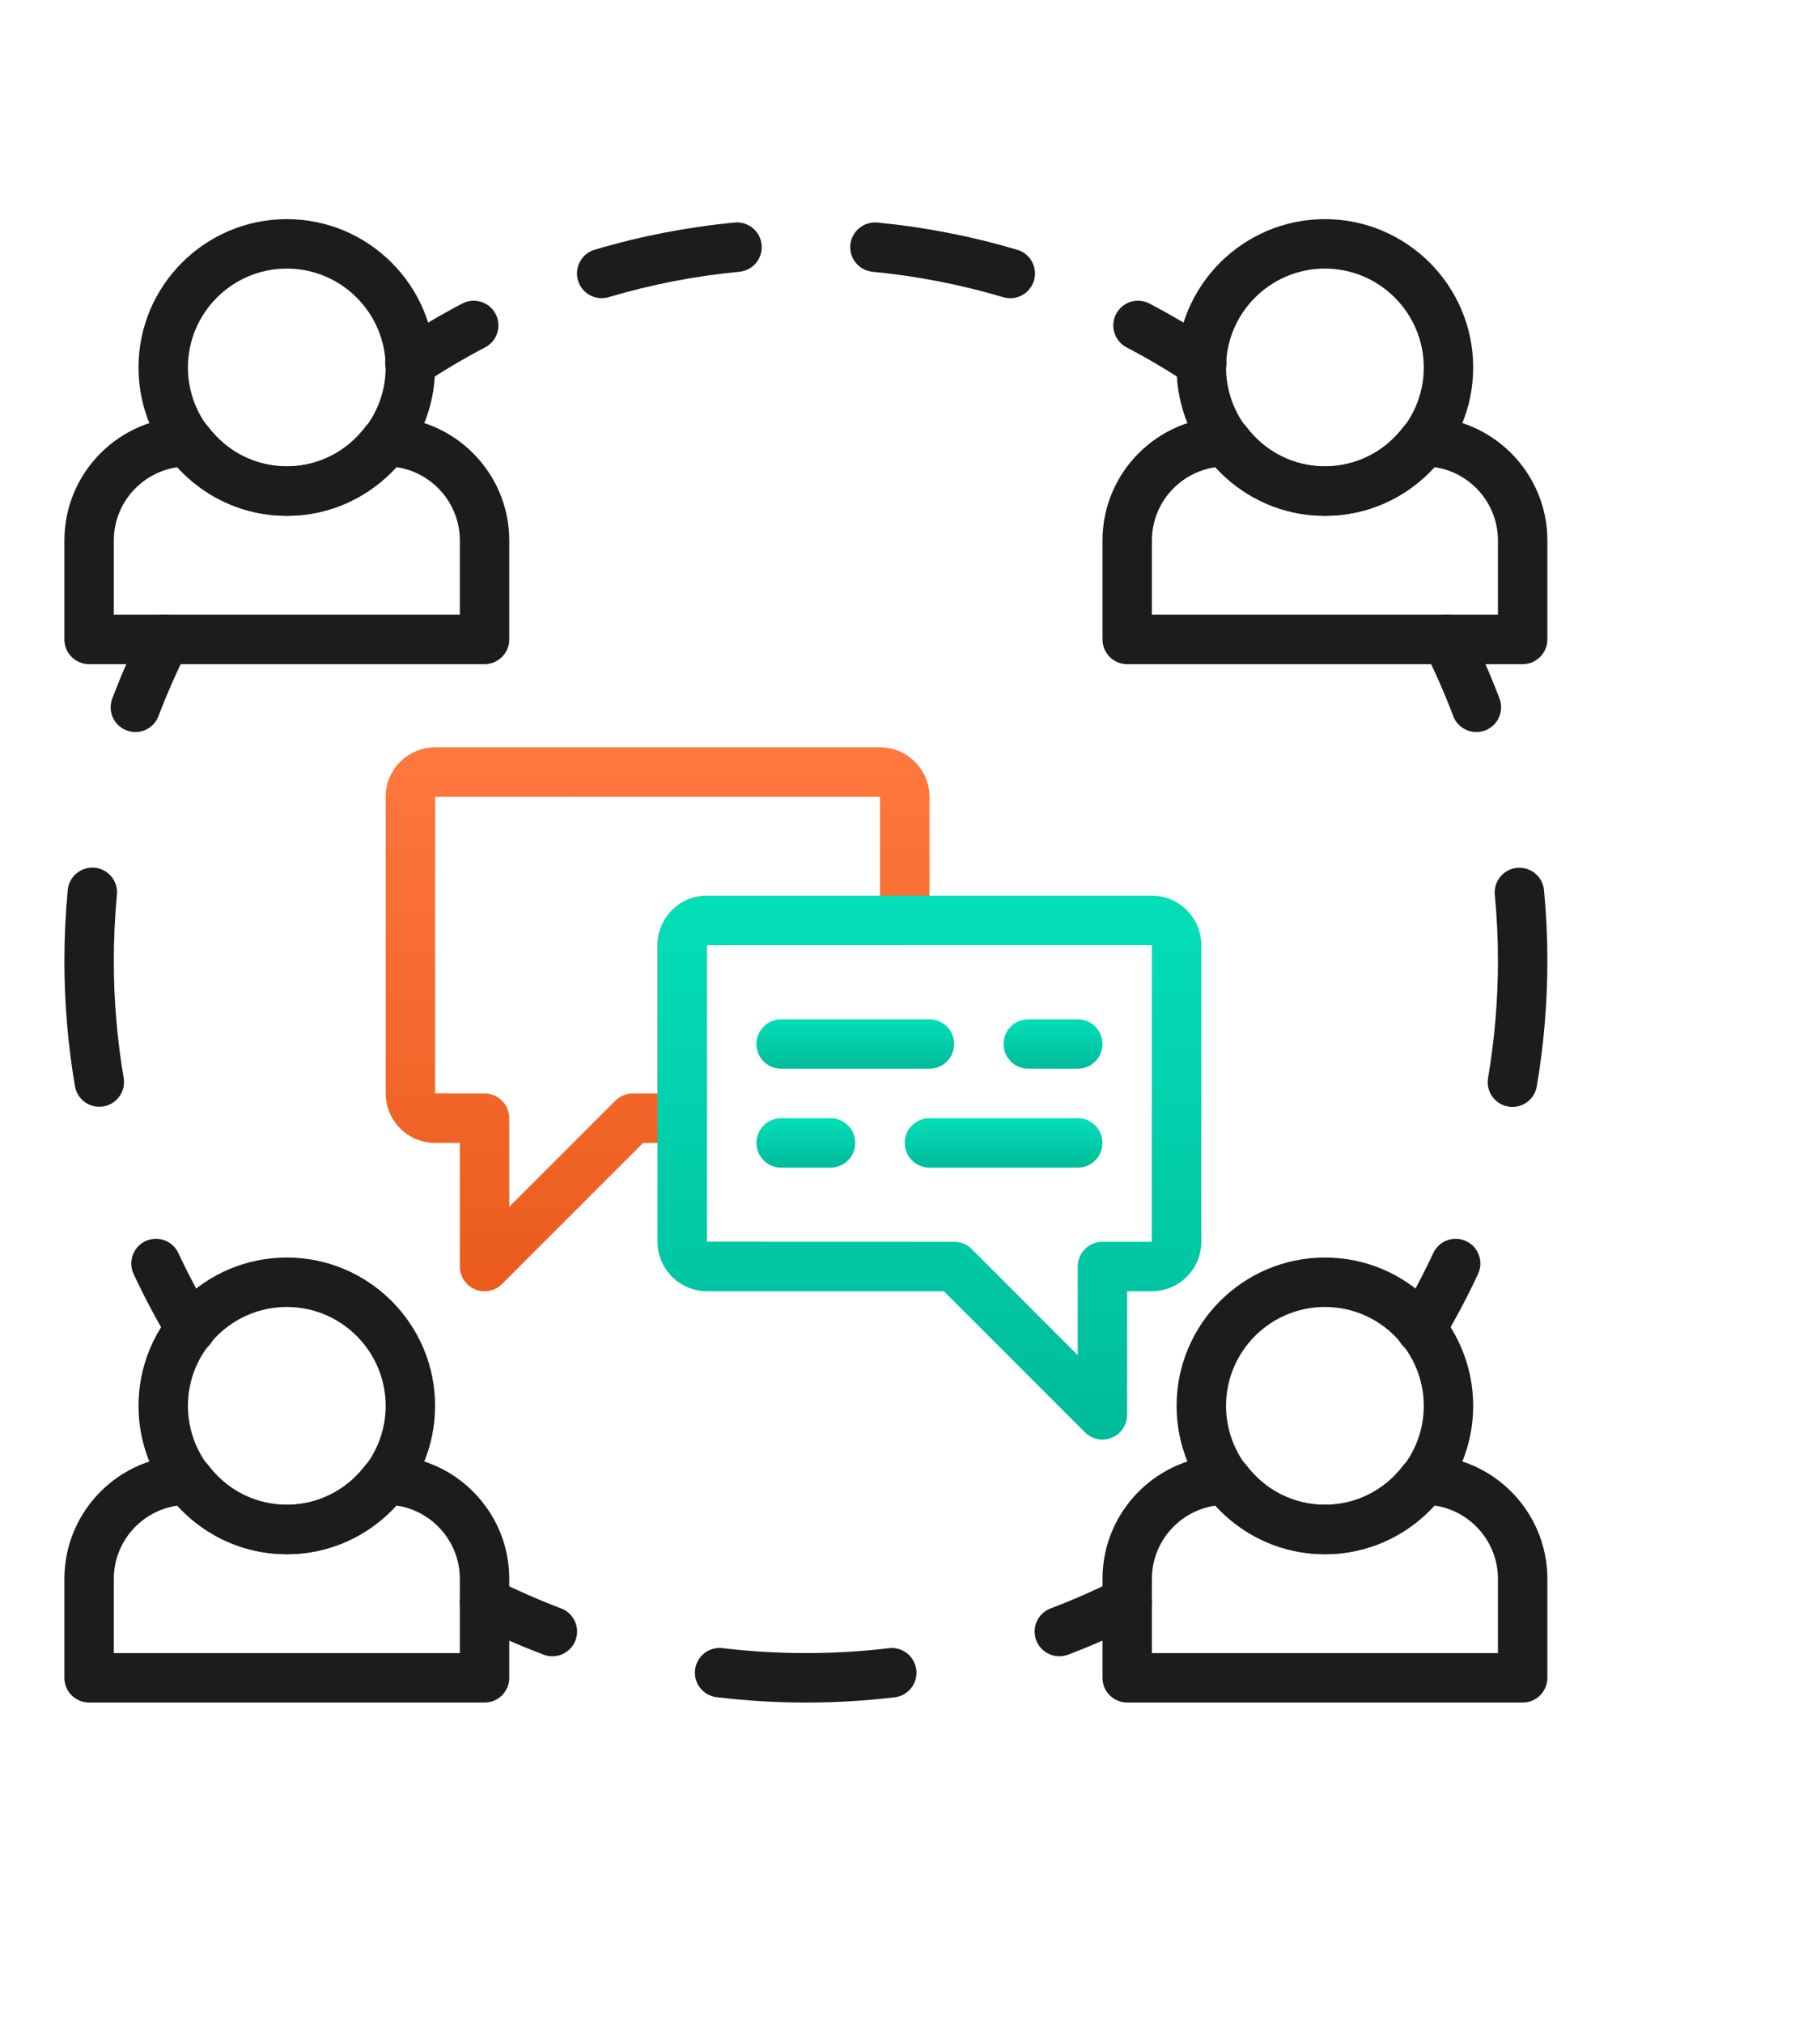<svg width="108" height="120" viewBox="0 0 108 120" fill="none" xmlns="http://www.w3.org/2000/svg">
<g clip-path="url(#clip0_1_53891)">
<path d="M17.019 13C12.167 13 8.219 16.947 8.219 21.8C8.219 26.653 12.167 30.6 17.019 30.6C21.87 30.6 25.819 26.653 25.819 21.8C25.819 16.947 21.87 13 17.019 13ZM17.019 27.667C13.783 27.667 11.152 25.035 11.152 21.8C11.152 18.565 13.783 15.933 17.019 15.933C20.254 15.933 22.885 18.565 22.885 21.8C22.885 25.035 20.254 27.667 17.019 27.667Z" fill="#1C1C1A"/>
<path d="M22.89 24.733H22.853C22.394 24.733 21.96 24.949 21.683 25.316C20.555 26.81 18.855 27.667 17.02 27.667C15.185 27.667 13.486 26.81 12.358 25.316C12.081 24.949 11.61 24.733 11.151 24.733C7.109 24.733 3.82 28.022 3.82 32.064V37.933C3.82 38.743 4.477 39.4 5.287 39.4H28.753C29.563 39.4 30.22 38.743 30.22 37.933V32.064C30.22 28.022 26.932 24.733 22.89 24.733ZM27.287 36.467H6.754V32.064C6.754 29.856 8.388 28.024 10.538 27.714C12.207 29.557 14.528 30.6 17.02 30.6C19.514 30.6 21.837 29.556 23.506 27.709C25.64 28.01 27.287 29.849 27.287 32.064V36.467Z" fill="#1C1C1A"/>
<path d="M78.62 13C73.769 13 69.82 16.947 69.82 21.8C69.82 26.653 73.769 30.6 78.62 30.6C83.472 30.6 87.42 26.653 87.42 21.8C87.42 16.947 83.472 13 78.62 13ZM78.62 27.667C75.385 27.667 72.754 25.035 72.754 21.8C72.754 18.565 75.385 15.933 78.62 15.933C81.856 15.933 84.487 18.565 84.487 21.8C84.487 25.035 81.856 27.667 78.62 27.667Z" fill="#1C1C1A"/>
<path d="M84.492 24.733H84.455C83.996 24.733 83.562 24.949 83.284 25.316C82.157 26.81 80.457 27.667 78.622 27.667C76.787 27.667 75.087 26.81 73.959 25.316C73.682 24.949 73.211 24.733 72.752 24.733C68.71 24.733 65.422 28.022 65.422 32.064V37.933C65.422 38.743 66.079 39.4 66.888 39.4H90.355C91.165 39.4 91.822 38.743 91.822 37.933V32.064C91.822 28.021 88.534 24.733 84.492 24.733ZM88.889 36.467H68.355V32.064C68.355 29.856 69.989 28.024 72.139 27.713C73.808 29.557 76.13 30.6 78.622 30.6C81.115 30.6 83.439 29.556 85.108 27.709C87.242 28.01 88.889 29.849 88.889 32.064V36.467Z" fill="#1C1C1A"/>
<path d="M17.019 74.6C12.167 74.6 8.219 78.547 8.219 83.4C8.219 88.253 12.167 92.2 17.019 92.2C21.87 92.2 25.819 88.253 25.819 83.4C25.819 78.547 21.87 74.6 17.019 74.6ZM17.019 89.267C13.783 89.267 11.152 86.635 11.152 83.4C11.152 80.164 13.783 77.533 17.019 77.533C20.254 77.533 22.885 80.165 22.885 83.4C22.885 86.635 20.254 89.267 17.019 89.267Z" fill="#1C1C1A"/>
<path d="M22.89 86.333H22.853C22.394 86.333 21.96 86.549 21.683 86.916C20.555 88.41 18.855 89.267 17.02 89.267C15.185 89.267 13.486 88.41 12.358 86.916C12.081 86.549 11.61 86.333 11.151 86.333C7.109 86.333 3.82 89.622 3.82 93.664V99.533C3.82 100.343 4.478 101 5.287 101H28.754C29.563 101 30.22 100.343 30.22 99.533V93.664C30.221 89.621 26.932 86.333 22.89 86.333ZM27.287 98.067H6.754V93.664C6.754 91.456 8.388 89.624 10.538 89.314C12.207 91.157 14.529 92.2 17.02 92.2C19.514 92.2 21.837 91.156 23.506 89.309C25.64 89.61 27.287 91.449 27.287 93.664V98.067Z" fill="#1C1C1A"/>
<path d="M78.62 74.6C73.769 74.6 69.82 78.547 69.82 83.4C69.82 88.253 73.769 92.2 78.62 92.2C83.472 92.2 87.42 88.253 87.42 83.4C87.42 78.547 83.472 74.6 78.62 74.6ZM78.62 89.267C75.385 89.267 72.754 86.635 72.754 83.4C72.754 80.164 75.385 77.533 78.62 77.533C81.856 77.533 84.487 80.165 84.487 83.4C84.487 86.635 81.856 89.267 78.62 89.267Z" fill="#1C1C1A"/>
<path d="M84.492 86.333H84.455C83.996 86.333 83.562 86.549 83.284 86.916C82.157 88.41 80.457 89.267 78.622 89.267C76.787 89.267 75.087 88.41 73.959 86.916C73.682 86.549 73.211 86.333 72.752 86.333C68.71 86.333 65.422 89.622 65.422 93.664V99.533C65.422 100.343 66.079 101 66.888 101H90.355C91.165 101 91.822 100.343 91.822 99.533V93.664C91.822 89.621 88.534 86.333 84.492 86.333ZM88.889 98.067H68.355V93.664C68.355 91.456 69.989 89.624 72.139 89.314C73.808 91.157 76.13 92.2 78.622 92.2C81.115 92.2 83.439 91.156 85.108 89.309C87.242 89.61 88.889 91.449 88.889 93.664V98.067Z" fill="#1C1C1A"/>
<path d="M72.124 20.324C70.862 19.487 69.545 18.707 68.21 18.007C67.493 17.631 66.607 17.907 66.23 18.625C65.855 19.342 66.132 20.229 66.849 20.605C68.096 21.259 69.325 21.986 70.502 22.768C70.752 22.934 71.033 23.013 71.312 23.013C71.786 23.013 72.252 22.783 72.535 22.357C72.983 21.683 72.799 20.772 72.124 20.324Z" fill="#1C1C1A"/>
<path d="M60.369 14.819C57.669 14.016 54.873 13.472 52.06 13.202C51.257 13.13 50.536 13.717 50.46 14.522C50.382 15.328 50.973 16.045 51.78 16.122C54.405 16.375 57.014 16.882 59.533 17.63C59.672 17.671 59.813 17.692 59.951 17.692C60.581 17.692 61.165 17.278 61.357 16.643C61.587 15.866 61.145 15.049 60.369 14.819Z" fill="#1C1C1A"/>
<path d="M43.598 13.201C40.785 13.469 37.989 14.012 35.288 14.814C34.512 15.045 34.069 15.862 34.299 16.637C34.488 17.275 35.072 17.688 35.704 17.688C35.842 17.688 35.983 17.667 36.124 17.626C38.644 16.878 41.251 16.37 43.877 16.121C44.682 16.045 45.273 15.329 45.197 14.523C45.12 13.716 44.404 13.126 43.598 13.201Z" fill="#1C1C1A"/>
<path d="M29.41 18.625C29.034 17.907 28.147 17.632 27.43 18.007C26.095 18.707 24.778 19.487 23.515 20.325C22.841 20.772 22.656 21.683 23.105 22.357C23.386 22.783 23.853 23.013 24.328 23.013C24.606 23.013 24.888 22.933 25.137 22.768C26.315 21.985 27.546 21.257 28.791 20.605C29.509 20.229 29.785 19.342 29.41 18.625Z" fill="#1C1C1A"/>
<path d="M87.001 73.626C86.267 73.281 85.395 73.601 85.052 74.335C84.456 75.611 83.786 76.872 83.06 78.083C82.645 78.779 82.869 79.679 83.564 80.096C83.8 80.238 84.06 80.305 84.317 80.305C84.815 80.305 85.302 80.05 85.574 79.593C86.352 78.295 87.071 76.944 87.709 75.575C88.052 74.842 87.734 73.969 87.001 73.626Z" fill="#1C1C1A"/>
<path d="M91.623 52.804C91.546 51.997 90.833 51.413 90.024 51.482C89.217 51.559 88.626 52.274 88.702 53.081C88.827 54.376 88.889 55.694 88.889 57C88.889 59.332 88.691 61.671 88.302 63.953C88.167 64.751 88.704 65.51 89.502 65.646C89.584 65.66 89.667 65.666 89.749 65.666C90.451 65.666 91.071 65.162 91.193 64.448C91.611 62.003 91.822 59.498 91.822 57C91.822 55.602 91.754 54.19 91.623 52.804Z" fill="#1C1C1A"/>
<path d="M88.98 41.44C88.447 40.031 87.831 38.629 87.15 37.275C86.785 36.552 85.903 36.258 85.18 36.623C84.456 36.987 84.164 37.869 84.528 38.593C85.163 39.856 85.738 41.164 86.236 42.48C86.458 43.065 87.015 43.427 87.608 43.427C87.781 43.427 87.955 43.397 88.128 43.332C88.887 43.045 89.268 42.198 88.98 41.44Z" fill="#1C1C1A"/>
<path d="M10.462 36.623C9.738 36.258 8.856 36.552 8.493 37.275C7.812 38.628 7.196 40.031 6.662 41.44C6.375 42.198 6.756 43.045 7.514 43.332C7.686 43.397 7.861 43.428 8.034 43.428C8.626 43.428 9.183 43.065 9.406 42.48C9.905 41.164 10.48 39.856 11.115 38.593C11.479 37.869 11.185 36.987 10.462 36.623Z" fill="#1C1C1A"/>
<path d="M7.339 63.943C6.95 61.666 6.754 59.329 6.754 57C6.754 55.689 6.817 54.367 6.938 53.074C7.016 52.267 6.425 51.551 5.618 51.474C4.819 51.405 4.096 51.987 4.02 52.794C3.888 54.181 3.82 55.595 3.82 57C3.82 59.495 4.032 61.996 4.447 64.436C4.57 65.152 5.189 65.656 5.891 65.656C5.973 65.656 6.057 65.65 6.139 65.636C6.938 65.499 7.475 64.741 7.339 63.943Z" fill="#1C1C1A"/>
<path d="M12.576 78.083C11.85 76.872 11.18 75.611 10.584 74.335C10.241 73.601 9.368 73.281 8.635 73.626C7.902 73.969 7.585 74.842 7.927 75.575C8.566 76.944 9.283 78.295 10.062 79.593C10.338 80.052 10.823 80.305 11.322 80.305C11.579 80.305 11.838 80.238 12.072 80.096C12.767 79.679 12.992 78.778 12.576 78.083Z" fill="#1C1C1A"/>
<g filter="url(#filter0_d_1_53891)">
<path d="M52.216 42.333H25.823C24.204 42.333 22.887 43.651 22.887 45.27V62.864C22.887 64.483 24.204 65.8 25.823 65.8H27.287V73.133C27.287 73.726 27.645 74.261 28.193 74.489C28.374 74.564 28.564 74.6 28.753 74.6C29.135 74.6 29.51 74.451 29.79 74.171L38.161 65.8H40.487C41.296 65.8 41.953 65.143 41.953 64.334V54.069L53.687 54.067C54.496 54.067 55.154 53.41 55.154 52.6V45.27C55.154 43.651 53.836 42.333 52.216 42.333ZM52.22 51.133H41.956C40.337 51.133 39.02 52.45 39.02 54.07V62.867H37.553C37.165 62.867 36.791 63.021 36.517 63.297L30.22 69.593V64.333C30.22 63.524 29.563 62.867 28.753 62.867L25.82 62.864L25.823 45.267L52.22 45.27V51.133Z" fill="url(#paint0_linear_1_53891)"/>
<path d="M68.349 51.133H41.956C40.337 51.133 39.02 52.45 39.02 54.07V71.664C39.02 73.283 40.337 74.6 41.957 74.6H56.012L64.383 82.971C64.663 83.251 65.038 83.4 65.419 83.4C65.609 83.4 65.799 83.364 65.981 83.289C66.528 83.061 66.886 82.526 66.886 81.933V74.6H68.35C69.969 74.6 71.286 73.283 71.286 71.662V54.07C71.286 52.45 69.969 51.133 68.349 51.133ZM68.35 71.667H65.419C64.61 71.667 63.953 72.324 63.953 73.133V78.393L57.657 72.096C57.382 71.821 57.008 71.667 56.62 71.667L41.953 71.662V54.07L41.956 54.067L68.353 54.07L68.35 71.667Z" fill="url(#paint1_linear_1_53891)"/>
<path d="M55.153 58.467H46.353C45.544 58.467 44.887 59.124 44.887 59.933C44.887 60.743 45.544 61.4 46.353 61.4H55.153C55.963 61.4 56.62 60.743 56.62 59.933C56.62 59.124 55.963 58.467 55.153 58.467Z" fill="url(#paint2_linear_1_53891)"/>
<path d="M63.955 58.467H61.021C60.212 58.467 59.555 59.124 59.555 59.933C59.555 60.743 60.212 61.4 61.021 61.4H63.955C64.764 61.4 65.421 60.743 65.421 59.933C65.421 59.124 64.764 58.467 63.955 58.467Z" fill="url(#paint3_linear_1_53891)"/>
<path d="M63.954 64.333H55.154C54.345 64.333 53.688 64.99 53.688 65.8C53.688 66.609 54.345 67.267 55.154 67.267H63.954C64.764 67.267 65.421 66.609 65.421 65.8C65.421 64.99 64.764 64.333 63.954 64.333Z" fill="url(#paint4_linear_1_53891)"/>
<path d="M49.287 64.333H46.353C45.544 64.333 44.887 64.99 44.887 65.8C44.887 66.609 45.544 67.267 46.353 67.267H49.287C50.096 67.267 50.753 66.609 50.753 65.8C50.753 64.99 50.096 64.333 49.287 64.333Z" fill="url(#paint5_linear_1_53891)"/>
</g>
<path d="M33.298 95.416C31.984 94.918 30.677 94.344 29.411 93.708C28.688 93.346 27.805 93.636 27.442 94.359C27.078 95.084 27.37 95.965 28.094 96.329C29.45 97.011 30.852 97.627 32.26 98.159C32.431 98.224 32.606 98.255 32.779 98.255C33.371 98.255 33.929 97.892 34.15 97.307C34.438 96.549 34.056 95.703 33.298 95.416Z" fill="#1C1C1A"/>
<path d="M54.374 99.057C54.278 98.253 53.551 97.678 52.743 97.775C49.496 98.163 46.136 98.163 42.876 97.772C42.069 97.675 41.342 98.249 41.245 99.052C41.149 99.856 41.723 100.587 42.527 100.683C44.275 100.893 46.055 101 47.821 101C49.583 101 51.357 100.895 53.092 100.688C53.898 100.591 54.471 99.861 54.374 99.057Z" fill="#1C1C1A"/>
<path d="M68.199 94.359C67.833 93.636 66.952 93.343 66.229 93.708C64.965 94.344 63.656 94.919 62.342 95.416C61.586 95.702 61.203 96.549 61.49 97.307C61.713 97.892 62.27 98.254 62.863 98.254C63.036 98.254 63.21 98.224 63.381 98.159C64.789 97.625 66.191 97.009 67.546 96.329C68.27 95.965 68.562 95.084 68.199 94.359Z" fill="#1C1C1A"/>
</g>
<defs>
<filter id="filter0_d_1_53891" x="22.887" y="42.333" width="48.398" height="43.067" filterUnits="userSpaceOnUse" color-interpolation-filters="sRGB">
<feFlood flood-opacity="0" result="BackgroundImageFix"/>
<feColorMatrix in="SourceAlpha" type="matrix" values="0 0 0 0 0 0 0 0 0 0 0 0 0 0 0 0 0 0 127 0" result="hardAlpha"/>
<feOffset dy="2"/>
<feColorMatrix type="matrix" values="0 0 0 0 0.831 0 0 0 0 0.882 0 0 0 0 0.957 0 0 0 1 0"/>
<feBlend mode="normal" in2="BackgroundImageFix" result="effect1_dropShadow_1_53891"/>
<feBlend mode="normal" in="SourceGraphic" in2="effect1_dropShadow_1_53891" result="shape"/>
</filter>
<linearGradient id="paint0_linear_1_53891" x1="39.02" y1="42.333" x2="39.02" y2="74.6" gradientUnits="userSpaceOnUse">
<stop stop-color="#FF783E"/>
<stop offset="1" stop-color="#EA5B1D"/>
</linearGradient>
<linearGradient id="paint1_linear_1_53891" x1="55.153" y1="51.133" x2="55.153" y2="83.4" gradientUnits="userSpaceOnUse">
<stop stop-color="#04DFB8"/>
<stop offset="1" stop-color="#00BB9A"/>
</linearGradient>
<linearGradient id="paint2_linear_1_53891" x1="50.753" y1="58.467" x2="50.753" y2="61.4" gradientUnits="userSpaceOnUse">
<stop stop-color="#04DFB8"/>
<stop offset="1" stop-color="#00BB9A"/>
</linearGradient>
<linearGradient id="paint3_linear_1_53891" x1="62.488" y1="58.467" x2="62.488" y2="61.4" gradientUnits="userSpaceOnUse">
<stop stop-color="#04DFB8"/>
<stop offset="1" stop-color="#00BB9A"/>
</linearGradient>
<linearGradient id="paint4_linear_1_53891" x1="59.554" y1="64.333" x2="59.554" y2="67.267" gradientUnits="userSpaceOnUse">
<stop stop-color="#04DFB8"/>
<stop offset="1" stop-color="#00BB9A"/>
</linearGradient>
<linearGradient id="paint5_linear_1_53891" x1="47.82" y1="64.333" x2="47.82" y2="67.267" gradientUnits="userSpaceOnUse">
<stop stop-color="#04DFB8"/>
<stop offset="1" stop-color="#00BB9A"/>
</linearGradient>
<clipPath id="clip0_1_53891">
<rect width="88" height="88" fill="white" transform="translate(3.82 13)"/>
</clipPath>
</defs>
</svg>

